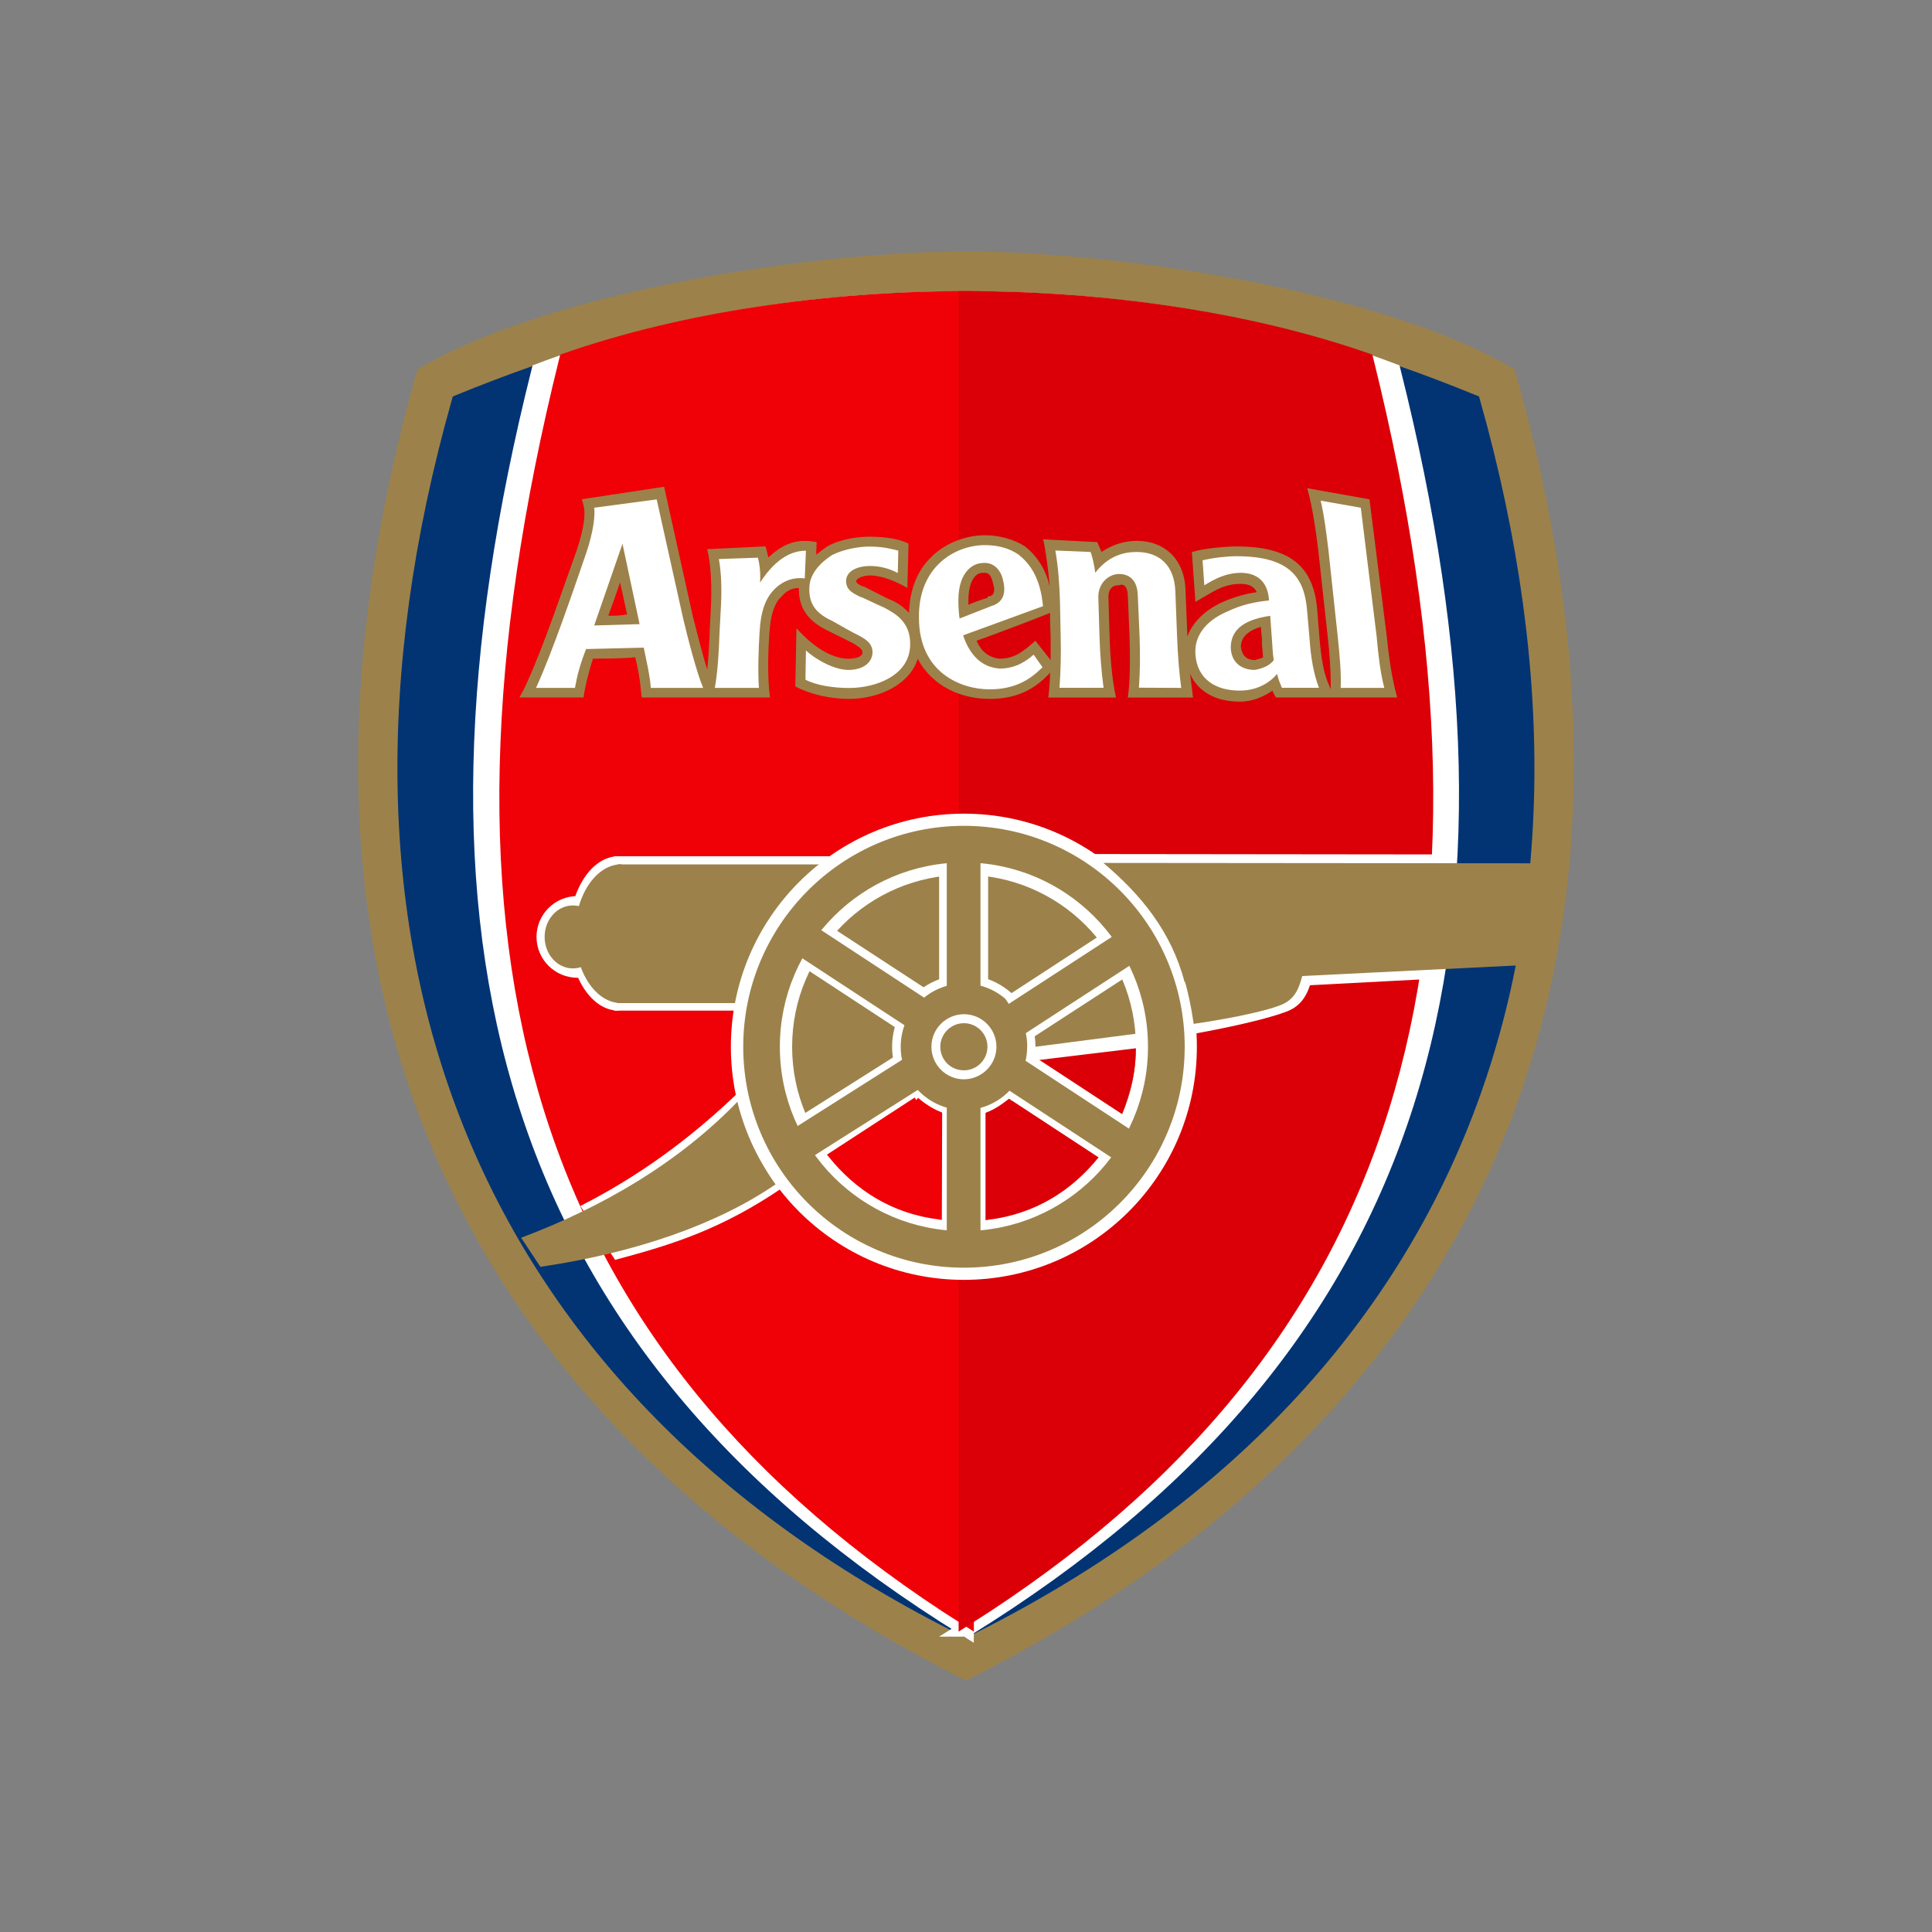 <?xml version="1.0" encoding="UTF-8"?>
<svg id="Layer_1" data-name="Layer 1" xmlns="http://www.w3.org/2000/svg" viewBox="0 0 200 200">
  <rect x="0" y="0" width="200" height="200" fill="#808080" stroke="none"/>
  <defs>
    <style>
      .cls-1, .cls-2, .cls-3 {
        stroke-width: .62px;
      }

      .cls-1, .cls-2, .cls-3, .cls-4, .cls-5, .cls-6, .cls-7, .cls-8 {
        stroke-miterlimit: 282;
      }

      .cls-1, .cls-4 {
        stroke: #db0007;
      }

      .cls-1, .cls-4, .cls-9 {
        fill: #db0007;
      }

      .cls-2, .cls-6 {
        stroke: #fff;
      }

      .cls-2, .cls-6, .cls-10 {
        fill: #fff;
      }

      .cls-3, .cls-7 {
        fill: #ef0107;
        stroke: #ef0107;
      }

      .cls-4, .cls-5, .cls-6, .cls-7, .cls-8 {
        stroke-width: 1.59px;
      }

      .cls-5 {
        stroke: #9c824a;
      }

      .cls-5, .cls-11 {
        fill: #9c824a;
      }

      .cls-8 {
        fill: #023474;
        stroke: #023474;
      }

      .cls-9, .cls-11, .cls-10 {
        stroke-width: 0px;
      }
    </style>
  </defs>
  <path class="cls-5" d="m100,26.82c-14.83,0-42.18,3.84-56.11,11.94-18.34,65.01,6.6,109.23,56.11,134.32,49.51-25.09,74.45-69.52,56.11-134.32-13.94-8.1-41.28-11.94-56.11-11.94h0Z"/>
  <path class="cls-8" d="m100,31c-14.57,0-30.98,1.86-52.47,10.63-16,56.75,2.56,102.24,52.47,127.03,49.91-24.79,68.45-70.28,52.45-127.03-21.49-8.77-37.88-10.63-52.45-10.63h0Z"/>
  <path class="cls-6" d="m99.93,30.95c-14.5,0-30.08,2.15-44.13,7.47-14.57,58.11-3.82,100.54,44.21,130.21l-.08-137.68h0Zm.08,137.68c48.03-29.67,58.77-72.1,44.2-130.21-14.05-5.32-29.61-7.47-44.11-7.47l-.08,137.68h0Z"/>
  <path class="cls-7" d="m100.01,30.93c-14.59,0-29.35,2.21-41.35,6.39-15.09,60.9-2.97,102.03,41.36,130.14V30.93h-.01Z"/>
  <path class="cls-4" d="m100.04,30.93c14.59,0,29.35,2.21,41.36,6.39,15.09,60.9,2.97,102.03-41.37,130.14V30.93h.01Z"/>
  <path class="cls-10" d="m81.17,122.84c-6.44,4.41-11.56,6-17.5,7.58l-3.59-5.58c5.46-2.77,11.12-6.62,16.82-12.2.48,5.41,3,9.25,4.27,10.2h0Z"/>
  <path class="cls-11" d="m80.29,122.6c-6.11,4.19-14.61,7.11-24.35,8.54l-1.99-3.01c8.34-3.13,16.39-7.78,22.64-14.34.95,4.19,2.38,6.98,3.7,8.81h0Z"/>
  <path class="cls-10" d="m64.02,96.99c0,2.34-1.89,4.23-4.23,4.23s-4.25-1.89-4.25-4.23h0c0-2.34,1.9-4.23,4.25-4.23s4.23,1.89,4.23,4.23h0Z"/>
  <path class="cls-10" d="m63.57,88.64v15.98h12.59c.82-5.36,3.86-11.05,10.75-15.98h-23.34"/>
  <path class="cls-10" d="m64.08,104.62c-2.81.04-5.12-3.48-5.16-7.89-.03-4.41,2.22-8.03,5.04-8.09h.1"/>
  <path class="cls-11" d="m62.24,96.99c0,1.81-1.31,3.26-2.93,3.26s-2.93-1.45-2.93-3.26h0c0-1.81,1.31-3.26,2.93-3.26,1.62,0,2.93,1.45,2.93,3.26h0Z"/>
  <path class="cls-11" d="m63.91,89.48v14.36h12.49c.99-4.77,3.41-9.84,9.46-14.36h-21.95"/>
  <path class="cls-11" d="m64.38,103.84c-2.64.06-4.81-3.12-4.85-7.09-.03-3.96,2.1-7.22,4.74-7.28h.08"/>
  <path class="cls-10" d="m123.9,108.36c0,13.34-10.79,24.13-24.12,24.13s-24.12-10.8-24.12-24.13h0c0-13.33,10.81-24.13,24.12-24.13,13.33,0,24.12,10.8,24.12,24.13h0Z"/>
  <path class="cls-11" d="m122.64,108.36c0,12.64-10.23,22.87-22.86,22.87s-22.84-10.24-22.84-22.87h0c0-12.62,10.23-22.87,22.84-22.87,12.63,0,22.86,10.24,22.86,22.87h0Z"/>
  <path class="cls-10" d="m118.84,108.36c0,10.54-8.53,19.08-19.06,19.08s-19.05-8.54-19.05-19.08h0c0-10.54,8.53-19.08,19.05-19.08,10.53,0,19.06,8.54,19.06,19.08h0Z"/>
  <path class="cls-11" d="m117.59,108.36c0,9.84-7.97,17.8-17.8,17.8s-17.79-7.96-17.79-17.8h0c0-9.84,7.97-17.8,17.79-17.8,9.83,0,17.8,7.96,17.8,17.8h0Z"/>
  <path class="cls-10" d="m107.2,108.36c.01,4.1-3.31,7.43-7.41,7.44-4.11,0-7.44-3.33-7.44-7.43h0c0-4.11,3.31-7.44,7.42-7.44,4.09-.01,7.42,3.32,7.42,7.41h0Z"/>
  <path class="cls-11" d="m106.33,108.36c0,3.62-2.92,6.55-6.53,6.55s-6.55-2.92-6.56-6.54h0c0-3.63,2.93-6.56,6.55-6.56s6.55,2.92,6.55,6.54h0Z"/>
  <path class="cls-10" d="m103.15,108.36c0,1.85-1.51,3.36-3.37,3.37-1.85,0-3.36-1.51-3.36-3.37h0c0-1.86,1.51-3.36,3.36-3.37,1.86,0,3.37,1.51,3.37,3.37h0Z"/>
  <path class="cls-11" d="m102.22,108.36c0,1.34-1.08,2.44-2.44,2.44s-2.44-1.08-2.44-2.44h0c0-1.34,1.1-2.44,2.44-2.44,1.34,0,2.44,1.08,2.44,2.44h0Z"/>
  <rect class="cls-10" x="97.22" y="90.15" width="5.07" height="11.83"/>
  <rect class="cls-11" x="98.01" y="88.45" width="3.49" height="15.03"/>
  <polygon class="cls-10" points="113.9 96.82 116.67 101.07 106.75 107.51 104 103.27 113.9 96.82"/>
  <polygon class="cls-11" points="115.75 96.56 117.65 99.5 105.05 107.69 103.15 104.75 115.75 96.56"/>
  <polygon class="cls-10" points="92.67 109.32 95.38 113.6 85.4 119.93 82.69 115.64 92.67 109.32"/>
  <polygon class="cls-11" points="94.37 109.08 96.25 112.04 83.57 120.08 81.69 117.12 94.37 109.08"/>
  <rect class="cls-10" x="97.22" y="115.15" width="5.07" height="11.83"/>
  <rect class="cls-11" x="98.01" y="113.46" width="3.49" height="15.02"/>
  <path class="cls-3" d="m94.84,113.89c.68.58,1.44,1.1,2.38,1.49l-.03,10.55c-4.78-.62-8.4-2.97-11.13-6.33l8.79-5.72"/>
  <path class="cls-1" d="m104.71,113.93c-.7.56-1.44,1.1-2.38,1.48v10.55c4.79-.62,8.41-2.97,11.15-6.33l-8.78-5.7"/>
  <path class="cls-9" d="m107.11,109.5l10.46-1.26c.08,2.62-.55,4.92-1.44,7.13l-9.05-5.87"/>
  <path class="cls-2" d="m107.12,109.46c.04-.16.03-.31.1-.79l10.33-1.34c.04.48.01.66,0,.88l-10.42,1.26h0Z"/>
  <path class="cls-10" d="m122.41,100.76h13.55c-.42,1.6-.84,3.23-2.78,3.96-3.11,1.17-9.56,2.29-9.56,2.29-.12-1.77-.52-4.17-1.21-6.25h0Z"/>
  <path class="cls-10" d="m112.97,88.41l35.39.04-1.25,12.94-24.17,1.26c-1.3-5.78-5.7-11.31-9.97-14.24h0Z"/>
  <path class="cls-11" d="m114.23,89.33l45.18.04-1.73,10.54-35.06,1.73c-1.38-5.24-4.55-9.06-8.4-12.31h0Z"/>
  <path class="cls-11" d="m122.41,100.76h12.48c-.41,1.42-.7,2.73-2.53,3.37-2.92,1.04-8.79,1.86-8.79,1.86-.25-1.71-.6-3.45-1.15-5.23h0Z"/>
  <path class="cls-11" d="m108.71,69.62c0,.58-.12,2.15-.19,2.59h7.01c-.43-1.86-.62-4.45-.67-6.45,0,.14-.12-4.02-.12-4.02,0-.29.12-.73.3-.86.25-.29.49-.29.79-.29.3-.14.85-.14.92,1l.18,4.3c.07,2.01.07,4.74-.18,6.32h6.75c-.06-.58-.25-2.01-.3-2.44.85,1.86,2.68,2.86,5.12,2.86,1.45,0,2.56-.56,3.41-1.14,0,.14.36.71.36.71h12.55c-.55-1.86-.9-4.45-1.1-6.45l-1.77-14.06-6.45-1.15c.55,1.86.92,4.59,1.15,6.45l.99,9.05c.18,1.58.3,3.3.3,5.17v.14l-.25-.58c-.49-1.15-.73-2.58-.92-4.73l-.23-2.88c-.37-4.59-2.86-6.59-8.35-6.59-.9,0-3.22.14-4.63.58l.37,5.15,1.47-.85c1.22-.73,2.12-1.01,3.22-1.01.86,0,1.41.29,1.66.86-1.04.15-2.19.44-3.48,1-1.94.86-3.16,2.16-3.71,3.59v-.14l-.19-4.74c-.11-3.02-2.07-5.02-5.05-5.02-1.33,0-2.55.42-3.64,1.15-.07-.15-.12-.29-.19-.44l-.25-.58-5.6-.29c.25,1.01.62,3.88.67,4.88-.3-1.43-1.1-3-2.56-4.15-1.15-.73-2.62-1.15-4.14-1.15-2.07,0-4.2.86-5.6,2.3-1.47,1.43-2.19,3.44-2.26,5.73-.55-.58-1.27-1.14-2.12-1.43l-2.56-1.3h-.12c-.6-.29-.67-.43-.67-.56.07-.29.67-.58,1.47-.58,1.1,0,2.62.58,3.83,1.29l.12-4.59c-.92-.44-2.19-.71-4.03-.71-.97,0-2.79.14-4.38,1-.42.29-.79.58-1.15.86l.05-1.3c-1.47-.27-3.04-.27-4.99,1.59-.07-.15-.19-.86-.31-1.15l-6.03.29c.42,1.71.49,4.15.37,6.3l-.12,2.3v.29c-.07,1.15-.12,2.44-.25,3.59-.49-1.59-1.03-3.74-1.47-5.45l-2.99-13.49-8.52,1.29c.05.14.18.58.25,1,.06.58.06,1.73-.74,4.17-1.4,3.87-3.34,9.76-5.23,13.91-.25.58-.74,1.44-.74,1.44h6.64c.12-1,.55-2.73.97-4.02.92,0,3.29,0,4.38-.15.25,1.01.49,2.3.56,3.17l.11,1h13.28c-.3-2.15-.18-5.02-.07-6.61.12-1.86.49-3.15,1.29-3.86.6-.73,1.27-.86,1.77-.86-.07,2.58,1.58,3.73,3.04,4.44l2.62,1.3c.92.58.92.71.92,1-.05.42-.79.58-1.47.58-1.4,0-3.29-.86-5.36-3.15l-.12,6.02c1.64.86,3.71,1.29,5.55,1.29,3.04,0,6.27-1.43,7.12-4.15,1.52,2.86,4.51,4.15,7.44,4.15,2.62,0,4.56-.85,6.27-2.72h0Zm-45.74-5.88c.37-1,.67-1.86,1.22-3.44.37,1.58.55,2.58.73,3.3-.73.14-1.1.14-1.94.14h0Zm37.28-1.58c0-2,.73-2.86,1.45-2.86.25,0,.79-.15,1.04.86.12.42.18.71.18.85,0,.58-.3.73-.67.73v.14s-1.03.29-2,.73c0-.15,0-.29,0-.44h0Zm6.94,4.17c-1.29,1.14-2.21,1.86-3.73,1.86-1.22-.15-1.94-.86-2.37-1.86,1.27-.44,6.2-2.3,7.61-2.88,0,1.15.06,2.44.06,2.44v2.44l-1.58-2h0Zm22.71,2c-1.15,0-1.4-.86-1.45-1.43.05-.58.23-1.44,2.07-2.01.06.71.12,1.29.12,1.29v.58c.06.44.06.86.11,1.29-.23.15-.53.15-.85.29"/>
  <path class="cls-10" d="m92.99,57c-.6-.14-1.52-.42-2.99-.42-1.15,0-2.67.29-3.84.86-1.34.86-2.31,2-2.37,3.3-.12,2,.92,2.86,2.44,3.58,1.03.58,2.01,1.15,2.62,1.44.79.42,1.52.86,1.47,1.86-.07,1-.99,1.73-2.51,1.73-1.27,0-3.1-.86-4.38-2.01l-.05,3.02c1.1.58,2.86.86,4.51.86,2.79,0,6.27-1.29,6.33-4.45.07-2.44-1.64-3.3-2.67-3.86-1.04-.44-2.08-1.01-2.56-1.15-.49-.29-1.47-.58-1.4-1.73.11-1,1.27-1.44,2.49-1.44,1.03,0,2.07.29,2.86.73"/>
  <path class="cls-10" d="m67.97,51.7l-6.46.86c.12.86-.12,2.58-.79,4.59-1.33,3.86-3.52,10.32-5.23,14.06h4.03c.23-1.3.53-2.44,1.15-4.02l5.97-.15c.23,1.15.67,3.02.73,4.17h5.42c-.67-1.59-1.52-4.88-2.07-7.18l-2.74-12.33h0Zm-6.46,13.05l2.93-8.46,1.77,8.32"/>
  <path class="cls-10" d="m83.43,57l-.12,2.88c-.97-.15-2.19.14-3.16,1.14-.85.86-1.4,2.15-1.52,4.45-.12,1.86-.18,4.02-.07,5.74h-4.56c.3-1.73.42-3.73.48-5.6l.12-2.29c.12-1.86.12-3.73-.18-5.45l4.03-.14c.18.58.3,1.58.23,2.58,1.77-2.73,3.48-3.3,4.75-3.3"/>
  <path class="cls-10" d="m140.87,52.56l-4.15-.73c.42,1.88.55,3.17.79,5.03l.97,9.03c.19,1.86.37,3.59.31,5.32h4.51c-.44-1.73-.62-3.45-.79-5.32"/>
  <path class="cls-10" d="m122.28,71.21c-.23-1.73-.36-3.45-.43-5.32l-.18-4.73c-.12-2.59-1.59-4.02-4.03-4.02-1.33,0-2.92.42-4.26,2.15-.05-.44-.25-1.58-.49-2.15l-3.64-.15c.3,1.73.42,3.44.48,5.3l.07,3.59c.05,1.86,0,3.59-.12,5.32h4.56c-.23-1.73-.36-3.45-.42-5.32l-.12-4.02c-.05-1.44,1.04-2.44,2.14-2.44,1.27,0,1.89.86,1.94,2.15l.19,4.3c.06,1.86.06,3.59-.07,5.32"/>
  <path class="cls-10" d="m136.54,71.21c-.55-1.44-.85-3.17-.97-5.03l-.25-2.86c-.25-3.44-1.7-5.74-7.31-5.74-.97,0-2.37.15-3.52.42l.18,2.59c1.15-.71,2.31-1.29,3.78-1.29s2.79.71,2.92,2.86c-1.47.15-2.81.42-4.33,1.15-1.7.71-3.46,2.15-3.29,4.44.18,2.59,2.14,3.74,4.57,3.74,1.89,0,3.16-.86,3.89-1.73.12.58.31,1,.49,1.44h3.84Zm-6.64-1.86c-1.34,0-2.44-.73-2.49-2.3,0-1.58.97-2.86,4.08-3.3l.18,2.44c.07.86.07,1.44.19,2.15-.44.58-1.16.86-1.96,1.01"/>
  <path class="cls-10" d="m105.48,57.44c-1.04-.73-2.26-1.01-3.53-1.01-2.99,0-6.94,2.15-6.82,7.61.05,5.59,4.33,7.32,7.31,7.32,2.62,0,4.2-1,5.48-2.29l-.92-1.3c-.67.58-1.77,1.44-3.53,1.44-1.89-.14-3.1-1.44-3.77-3.44l8.27-3.02c-.25-2.73-1.22-4.3-2.49-5.3h0Zm-2.86,5.3l-3.29,1.29c-.07-.58-.12-1.15-.12-1.86,0-3.3,1.82-3.88,2.44-3.88.97-.14,1.82.44,2.14,1.59.36,1.29.23,2.44-1.16,2.86"/>
  <polygon class="cls-10" points="83.13 100.1 85.91 95.87 95.8 102.33 93.02 106.58 83.13 100.1"/>
  <polygon class="cls-11" points="82.21 98.65 84.13 95.71 96.69 103.95 94.77 106.88 82.21 98.65"/>
  <polygon class="cls-10" points="104.23 113.59 107.01 109.34 116.9 115.82 114.12 120.07 104.23 113.59"/>
  <polygon class="cls-11" points="103.31 112.13 105.23 109.2 117.79 117.44 115.87 120.36 103.31 112.13"/>
</svg>